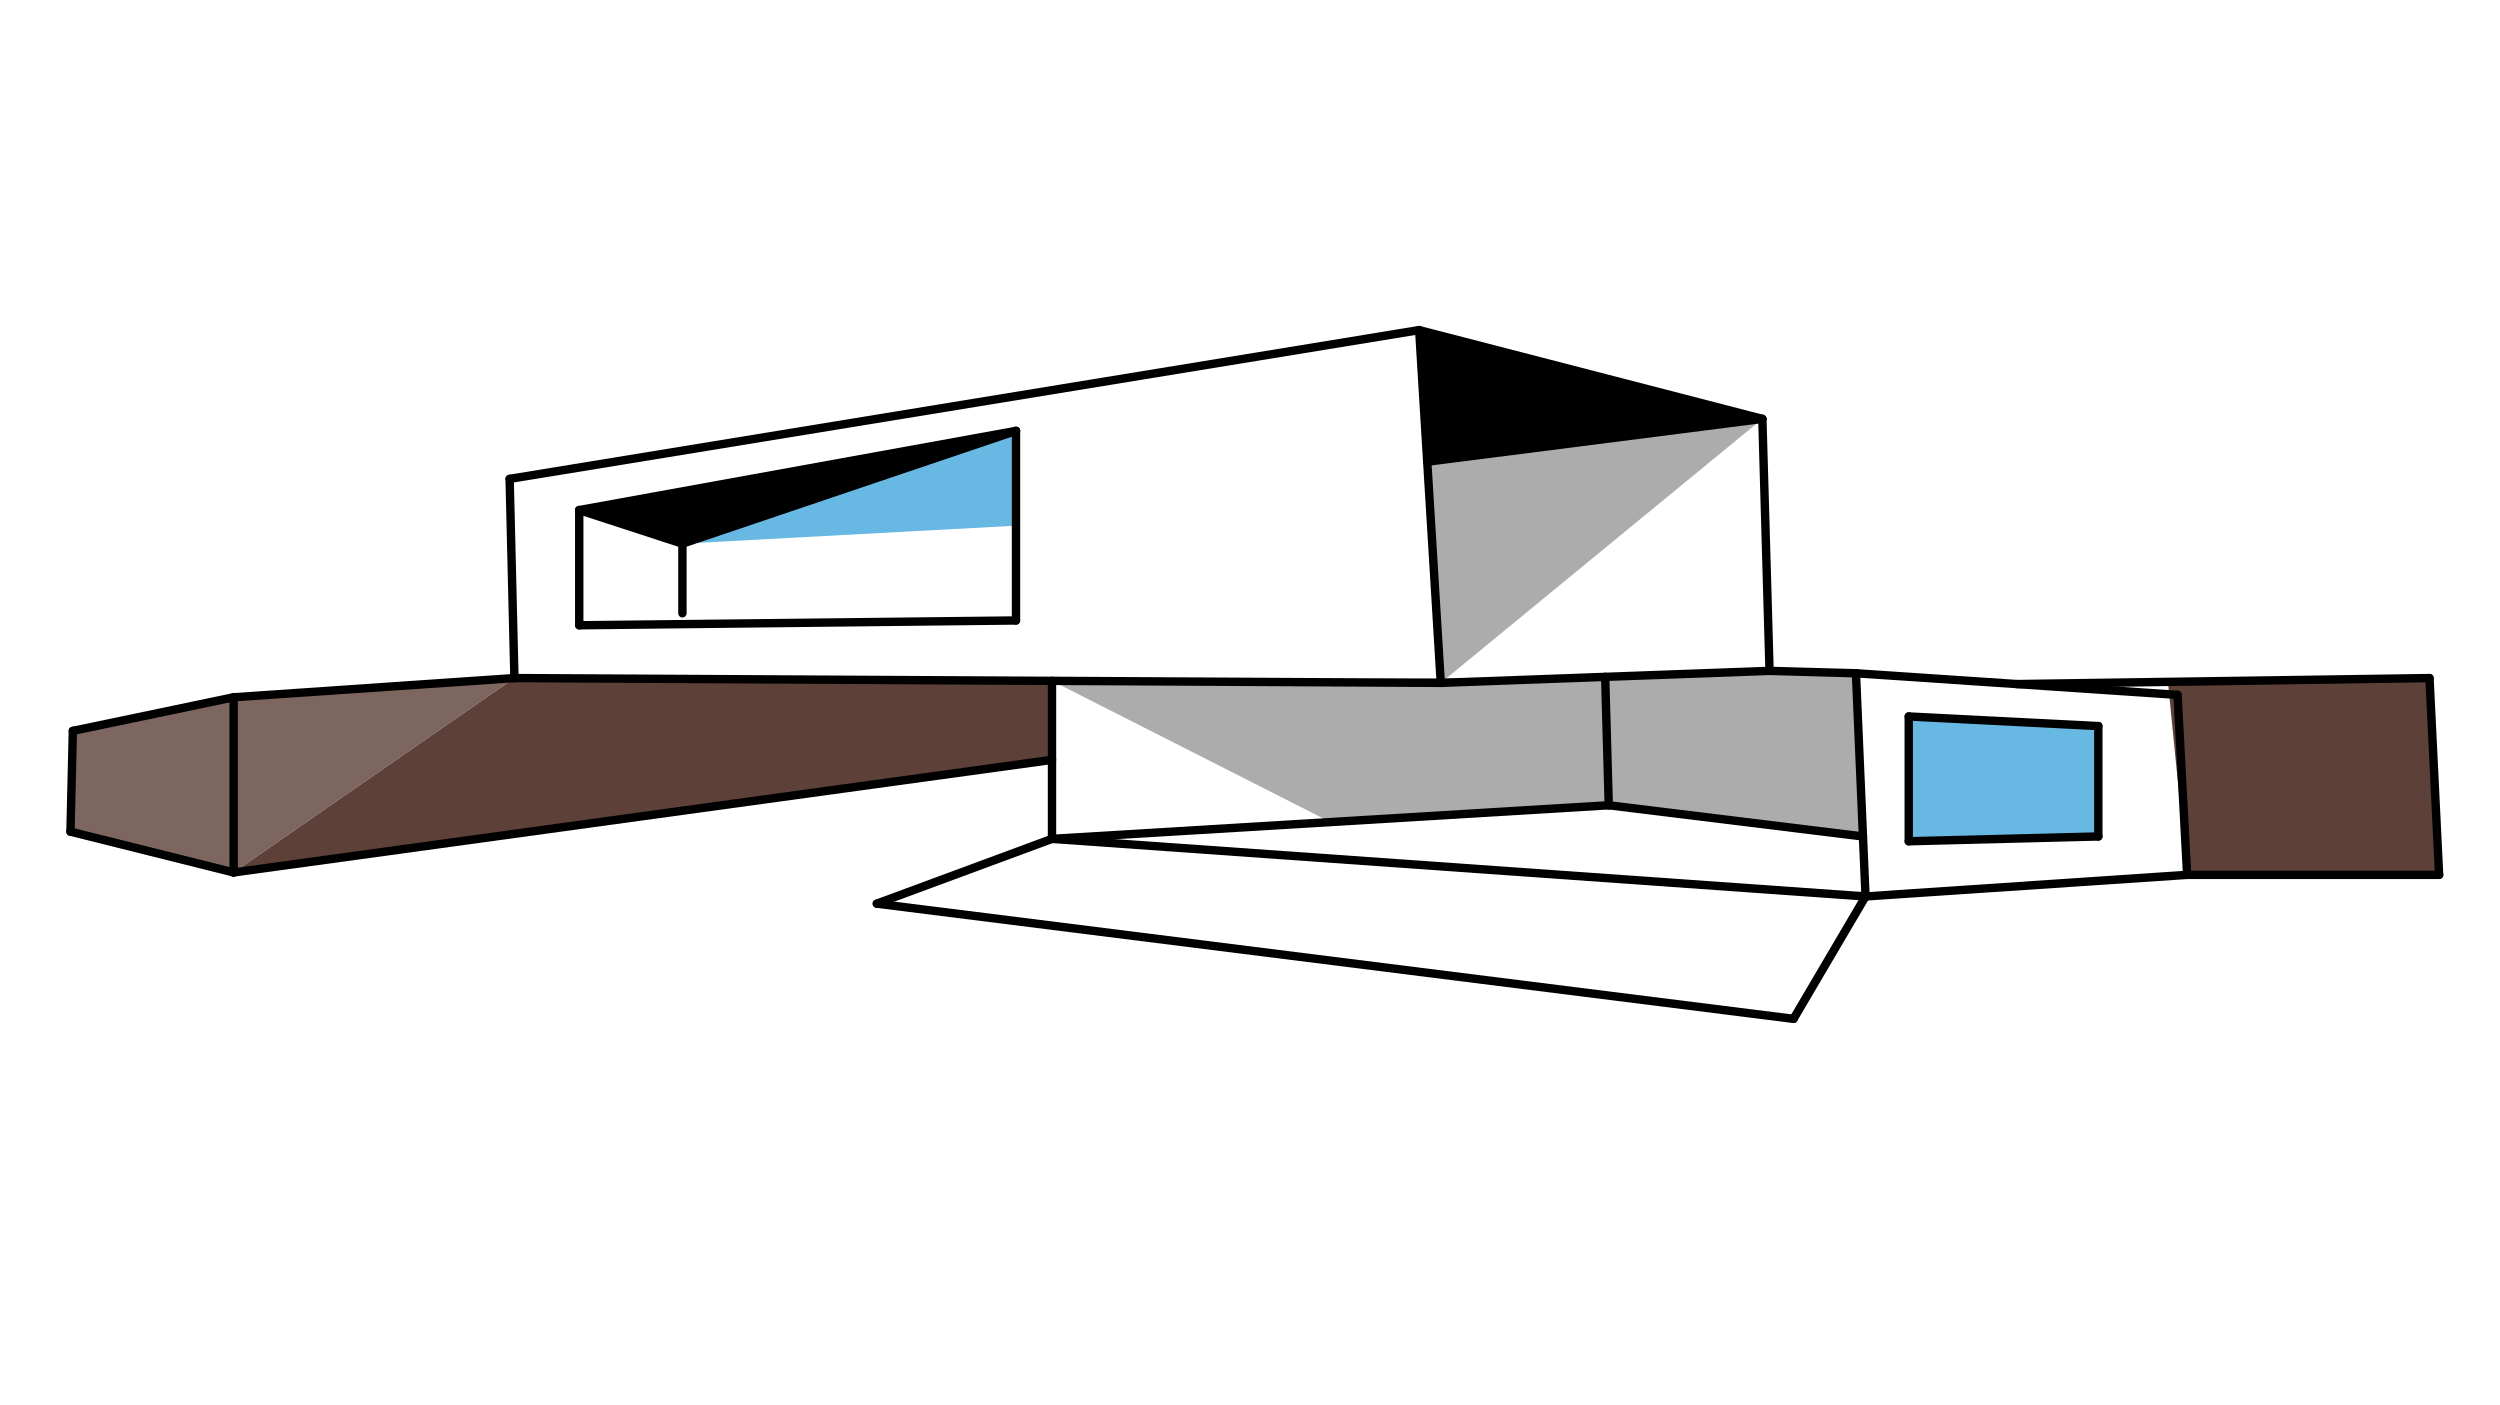<svg xmlns="http://www.w3.org/2000/svg" class="svg--1it" height="100%" preserveAspectRatio="xMidYMid meet" viewBox="0 0 595.276 334.488" width="100%"><defs><marker id="marker-arrow" markerHeight="16" markerUnits="userSpaceOnUse" markerWidth="24" orient="auto-start-reverse" refX="24" refY="4" viewBox="0 0 24 8"><path d="M 0 0 L 24 4 L 0 8 z" stroke="inherit"></path></marker></defs><g class="aux-layer--1FB"></g><g class="main-layer--3Vd"><g class="element--2qn"><g fill="#000000" opacity="1"><path d="M 137.92 121.455 L 241.92 102.598 L 162.491 129.455 L 137.92 121.455 Z" stroke="none"></path></g></g><g class="element--2qn"><g fill="#000000" opacity="1"><path d="M 339.839 109.944 L 337.92 78.598 L 419.634 99.741 L 339.839 109.944 Z" stroke="none"></path></g></g><g class="element--2qn"><g fill="#0288D1" opacity="0.6"><path d="M 162.491 129.455 L 241.92 102.598 L 241.92 125.17 L 162.491 129.455 Z" stroke="none"></path></g></g><g class="element--2qn"><g fill="#0288D1" opacity="0.6"><path d="M 499.634 172.884 L 454.491 170.598 L 454.491 200.312 L 499.634 199.17 L 499.634 172.884 Z" stroke="none"></path></g></g><g class="element--2qn"><g fill="#757575" opacity="0.6"><path d="M 343.062 162.598 L 419.634 99.741 L 339.839 109.944 L 343.062 162.598 Z" stroke="none"></path></g></g><g class="element--2qn"><g fill="#757575" opacity="0.6"><path d="M 382.205 161.17 L 383.062 191.741 L 443.591 199.171 L 441.92 160.312 L 382.205 161.17 Z" stroke="none"></path></g></g><g class="element--2qn"><g fill="#757575" opacity="0.6"><path d="M 382.205 161.17 L 383.062 191.741 L 316.777 195.741 L 250.494 162.119 L 382.205 161.17 Z" stroke="none"></path></g></g><g class="element--2qn"><g fill="#5D4037" opacity="0.8"><path d="M 17.348 174.027 L 16.777 198.027 L 55.634 207.741 L 55.634 166.027 L 17.348 174.027 Z" stroke="none"></path></g></g><g class="element--2qn"><g fill="#5D4037" opacity="0.8"><path d="M 55.634 166.027 L 55.634 207.741 L 122.491 161.455 L 55.634 166.027 Z" stroke="none"></path></g></g><g class="element--2qn"><g fill="#5D4037" opacity="1"><path d="M 55.634 207.741 L 122.491 161.455 L 250.494 162.119 L 250.492 180.93 L 55.634 207.741 Z" stroke="none"></path></g></g><g class="element--2qn"><g fill="#5D4037" opacity="1"><path d="M 578.491 161.455 L 580.777 208.312 L 520.777 208.312 L 516.202 162.361 L 578.491 161.455 Z" stroke="none"></path></g></g><g class="element--2qn"><line stroke="#000000" stroke-dasharray="none" stroke-linecap="round" stroke-width="2" x1="121.348" x2="337.92" y1="114.027" y2="78.598"></line></g><g class="element--2qn"><line stroke="#000000" stroke-dasharray="none" stroke-linecap="round" stroke-width="2" x1="337.92" x2="419.634" y1="78.598" y2="99.741"></line></g><g class="element--2qn"><line stroke="#000000" stroke-dasharray="none" stroke-linecap="round" stroke-width="2" x1="419.634" x2="421.348" y1="99.741" y2="159.741"></line></g><g class="element--2qn"><line stroke="#000000" stroke-dasharray="none" stroke-linecap="round" stroke-width="2" x1="421.348" x2="343.062" y1="159.741" y2="162.598"></line></g><g class="element--2qn"><line stroke="#000000" stroke-dasharray="none" stroke-linecap="round" stroke-width="2" x1="343.062" x2="337.92" y1="162.598" y2="78.598"></line></g><g class="element--2qn"><line stroke="#000000" stroke-dasharray="none" stroke-linecap="round" stroke-width="2" x1="419.634" x2="339.833" y1="99.741" y2="109.945"></line></g><g class="element--2qn"><line stroke="#000000" stroke-dasharray="none" stroke-linecap="round" stroke-width="2" x1="121.348" x2="122.491" y1="114.027" y2="161.455"></line></g><g class="element--2qn"><line stroke="#000000" stroke-dasharray="none" stroke-linecap="round" stroke-width="2" x1="122.491" x2="343.062" y1="161.455" y2="162.598"></line></g><g class="element--2qn"><line stroke="#000000" stroke-dasharray="none" stroke-linecap="round" stroke-width="2" x1="250.491" x2="444.205" y1="199.741" y2="213.455"></line></g><g class="element--2qn"><line stroke="#000000" stroke-dasharray="none" stroke-linecap="round" stroke-width="2" x1="444.205" x2="441.92" y1="213.455" y2="160.312"></line></g><g class="element--2qn"><line stroke="#000000" stroke-dasharray="none" stroke-linecap="round" stroke-width="2" x1="441.92" x2="421.348" y1="160.312" y2="159.741"></line></g><g class="element--2qn"><line stroke="#000000" stroke-dasharray="none" stroke-linecap="round" stroke-width="2" x1="441.92" x2="518.491" y1="160.312" y2="165.455"></line></g><g class="element--2qn"><line stroke="#000000" stroke-dasharray="none" stroke-linecap="round" stroke-width="2" x1="518.491" x2="520.777" y1="165.455" y2="208.312"></line></g><g class="element--2qn"><line stroke="#000000" stroke-dasharray="none" stroke-linecap="round" stroke-width="2" x1="520.777" x2="444.205" y1="208.312" y2="213.455"></line></g><g class="element--2qn"><line stroke="#000000" stroke-dasharray="none" stroke-linecap="round" stroke-width="2" x1="382.205" x2="383.062" y1="161.17" y2="191.741"></line></g><g class="element--2qn"><line stroke="#000000" stroke-dasharray="none" stroke-linecap="round" stroke-width="2" x1="383.062" x2="250.491" y1="191.741" y2="199.741"></line></g><g class="element--2qn"><line stroke="#000000" stroke-dasharray="none" stroke-linecap="round" stroke-width="2" x1="383.062" x2="443.592" y1="191.741" y2="199.172"></line></g><g class="element--2qn"><line stroke="#000000" stroke-dasharray="none" stroke-linecap="round" stroke-width="2" x1="250.491" x2="208.777" y1="199.741" y2="215.17"></line></g><g class="element--2qn"><line stroke="#000000" stroke-dasharray="none" stroke-linecap="round" stroke-width="2" x1="208.777" x2="427.062" y1="215.17" y2="242.598"></line></g><g class="element--2qn"><line stroke="#000000" stroke-dasharray="none" stroke-linecap="round" stroke-width="2" x1="427.062" x2="444.205" y1="242.598" y2="213.455"></line></g><g class="element--2qn"><line stroke="#000000" stroke-dasharray="none" stroke-linecap="round" stroke-width="2" x1="454.491" x2="454.491" y1="200.312" y2="170.598"></line></g><g class="element--2qn"><line stroke="#000000" stroke-dasharray="none" stroke-linecap="round" stroke-width="2" x1="454.491" x2="499.634" y1="170.598" y2="172.884"></line></g><g class="element--2qn"><line stroke="#000000" stroke-dasharray="none" stroke-linecap="round" stroke-width="2" x1="499.634" x2="499.634" y1="172.884" y2="199.17"></line></g><g class="element--2qn"><line stroke="#000000" stroke-dasharray="none" stroke-linecap="round" stroke-width="2" x1="499.634" x2="454.491" y1="199.17" y2="200.312"></line></g><g class="element--2qn"><line stroke="#000000" stroke-dasharray="none" stroke-linecap="round" stroke-width="2" x1="122.491" x2="55.634" y1="161.455" y2="166.027"></line></g><g class="element--2qn"><line stroke="#000000" stroke-dasharray="none" stroke-linecap="round" stroke-width="2" x1="55.634" x2="55.634" y1="166.027" y2="207.741"></line></g><g class="element--2qn"><line stroke="#000000" stroke-dasharray="none" stroke-linecap="round" stroke-width="2" x1="55.634" x2="16.777" y1="207.741" y2="198.027"></line></g><g class="element--2qn"><line stroke="#000000" stroke-dasharray="none" stroke-linecap="round" stroke-width="2" x1="16.777" x2="17.348" y1="198.027" y2="174.027"></line></g><g class="element--2qn"><line stroke="#000000" stroke-dasharray="none" stroke-linecap="round" stroke-width="2" x1="17.348" x2="55.634" y1="174.027" y2="166.027"></line></g><g class="element--2qn"><line stroke="#000000" stroke-dasharray="none" stroke-linecap="round" stroke-width="2" x1="480.205" x2="578.491" y1="162.884" y2="161.455"></line></g><g class="element--2qn"><line stroke="#000000" stroke-dasharray="none" stroke-linecap="round" stroke-width="2" x1="578.491" x2="580.777" y1="161.455" y2="208.312"></line></g><g class="element--2qn"><line stroke="#000000" stroke-dasharray="none" stroke-linecap="round" stroke-width="2" x1="580.777" x2="520.777" y1="208.312" y2="208.312"></line></g><g class="element--2qn"><line stroke="#000000" stroke-dasharray="none" stroke-linecap="round" stroke-width="2" x1="250.491" x2="250.494" y1="199.741" y2="162.119"></line></g><g class="element--2qn"><line stroke="#000000" stroke-dasharray="none" stroke-linecap="round" stroke-width="2" x1="55.634" x2="250.492" y1="207.741" y2="180.93"></line></g><g class="element--2qn"><line stroke="#000000" stroke-dasharray="none" stroke-linecap="round" stroke-width="2" x1="137.92" x2="137.92" y1="148.884" y2="121.455"></line></g><g class="element--2qn"><line stroke="#000000" stroke-dasharray="none" stroke-linecap="round" stroke-width="2" x1="137.92" x2="241.92" y1="121.455" y2="102.598"></line></g><g class="element--2qn"><line stroke="#000000" stroke-dasharray="none" stroke-linecap="round" stroke-width="2" x1="241.92" x2="241.92" y1="102.598" y2="147.741"></line></g><g class="element--2qn"><line stroke="#000000" stroke-dasharray="none" stroke-linecap="round" stroke-width="2" x1="241.92" x2="137.92" y1="147.741" y2="148.884"></line></g><g class="element--2qn"><line stroke="#000000" stroke-dasharray="none" stroke-linecap="round" stroke-width="2" x1="137.92" x2="162.491" y1="121.455" y2="129.455"></line></g><g class="element--2qn"><line stroke="#000000" stroke-dasharray="none" stroke-linecap="round" stroke-width="2" x1="162.491" x2="162.491" y1="129.455" y2="146.027"></line></g><g class="element--2qn"><line stroke="#000000" stroke-dasharray="none" stroke-linecap="round" stroke-width="2" x1="162.491" x2="241.92" y1="129.455" y2="102.598"></line></g></g><g class="snaps-layer--2PT"></g><g class="temp-layer--rAP"></g></svg>
